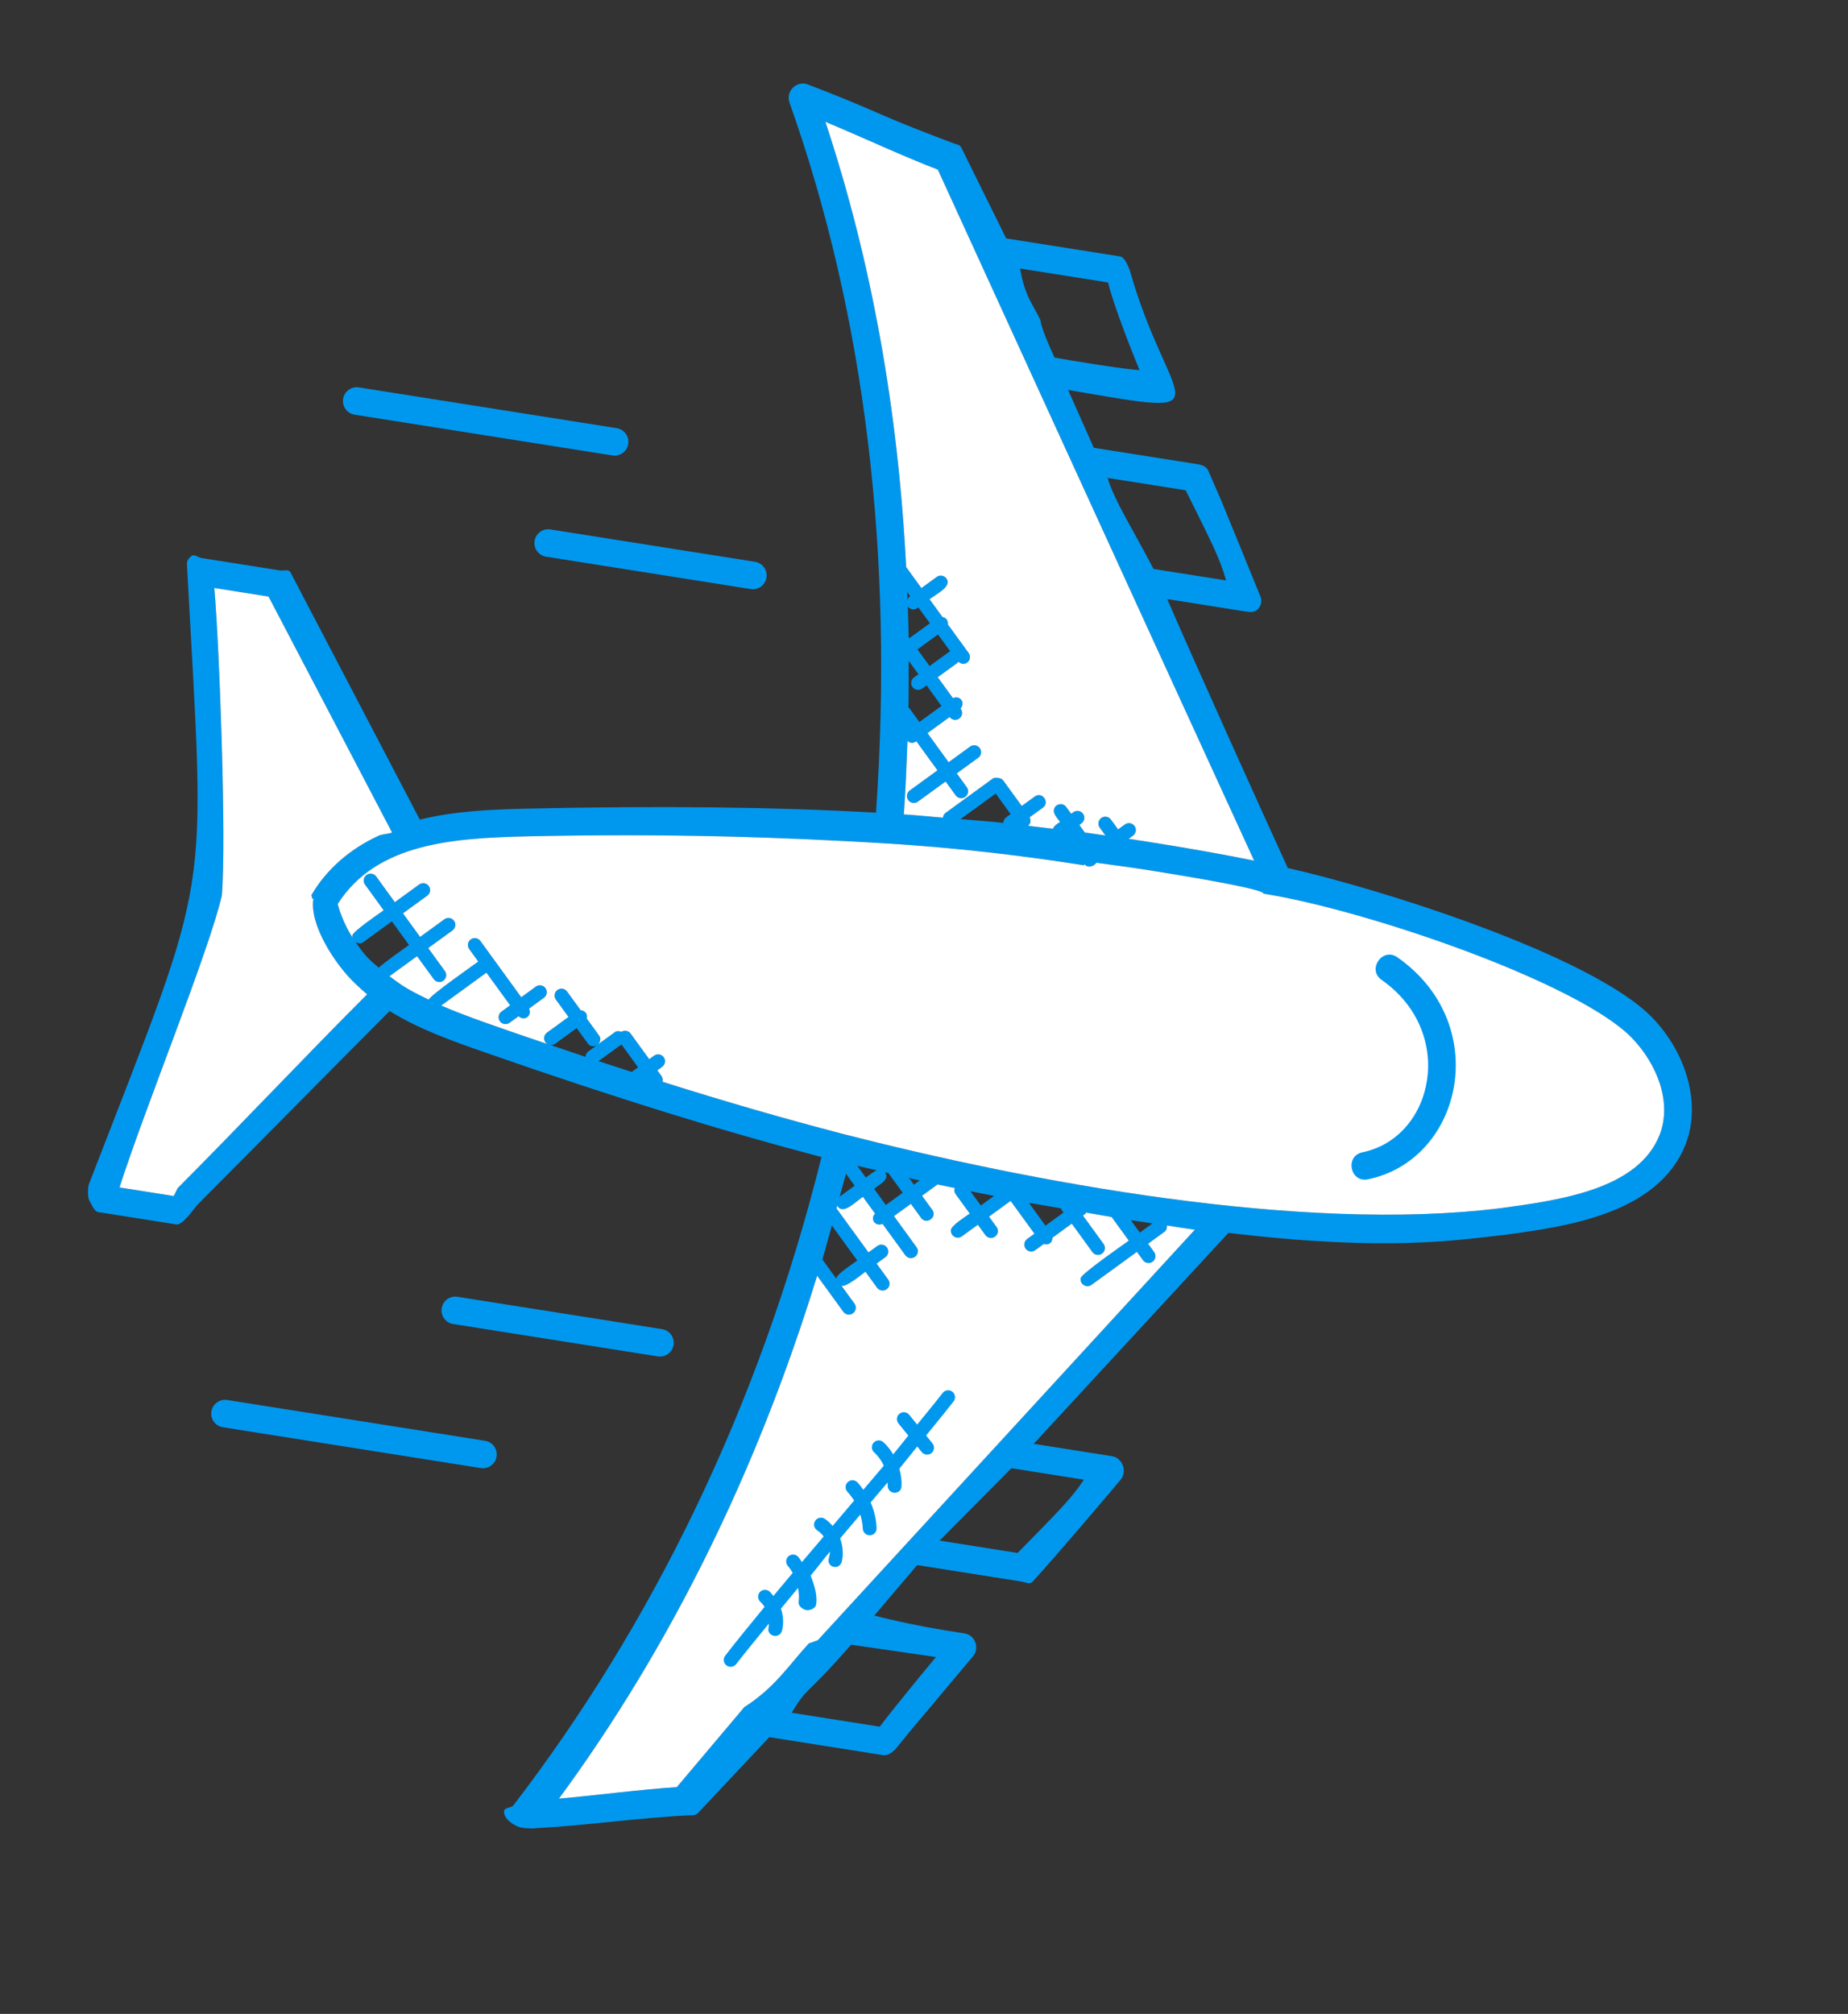 <?xml version="1.0" encoding="UTF-8"?> <svg xmlns="http://www.w3.org/2000/svg" width="67" height="73" viewBox="0 0 67 73" fill="none"><rect x="0" y="0" width="67" height="73" fill="#333333" stroke="none"/> <path d="M19.415 66.268C21.309 66.167 23.111 65.894 24.976 65.802C25.108 65.797 25.22 65.812 25.309 65.715L27.891 62.968L32.017 63.62C32.19 63.648 32.374 63.509 32.488 63.376C33.42 62.231 32.359 63.52 35.276 60.038C35.526 59.744 35.358 59.266 34.966 59.208C32.99 58.916 31.699 58.56 31.699 58.56L33.253 56.73L37.016 57.325C37.189 57.352 37.337 57.453 37.451 57.319C38.362 56.314 39.951 54.445 40.623 53.643C40.891 53.327 40.679 52.842 40.324 52.786L37.478 52.336L44.537 44.688C50.286 45.38 52.873 44.945 54.579 44.758C56.794 44.456 60.138 44.004 61.122 41.453C61.668 40.022 61.161 38.182 59.891 36.874C57.681 34.613 49.963 32.195 46.689 31.464C46.062 30.1 43.3 23.993 42.318 21.715L45.166 22.166C45.344 22.194 45.511 22.203 45.623 22.062C45.737 21.922 45.758 21.77 45.689 21.603C45.29 20.612 44.803 19.437 44.285 18.163L43.814 17.079C43.748 16.916 43.593 16.855 43.419 16.827L39.655 16.232L38.724 14.134C44.667 15.158 42.389 14.847 40.959 9.794C40.892 9.634 40.778 9.322 40.606 9.295L36.479 8.642L34.853 5.353C34.798 5.234 34.682 5.238 34.559 5.191C33.678 4.857 32.79 4.519 31.939 4.146C31.077 3.768 30.18 3.4 29.274 3.057C29.093 2.988 28.884 3.044 28.745 3.18C28.667 3.257 28.616 3.361 28.6 3.465C28.587 3.546 28.595 3.633 28.622 3.713C31.364 11.442 32.411 20.105 31.76 29.458C28.079 29.251 24.025 29.204 19.043 29.312C17.842 29.344 16.5 29.393 15.22 29.71L10.536 20.756C10.463 20.613 10.298 20.701 10.14 20.676L7.313 20.229C7.164 20.205 7.041 20.063 6.929 20.165C6.818 20.266 6.774 20.318 6.779 20.469C7.451 33.047 7.751 31.194 3.229 42.912C3.217 42.944 3.209 42.968 3.204 43.002C3.186 43.114 3.179 43.41 3.236 43.51C3.311 43.641 3.412 43.911 3.563 43.935L6.389 44.382C6.547 44.407 6.738 44.169 6.85 44.056L7.15 43.677C9.492 41.331 11.839 38.94 14.126 36.648C15.175 37.296 16.344 37.717 17.642 38.168C22.421 39.834 26.192 40.997 29.784 41.941C27.515 51.049 23.607 58.928 18.614 65.441C18.538 65.538 18.297 65.511 18.276 65.643C18.233 65.915 18.657 66.209 18.93 66.252C19.019 66.265 19.34 66.295 19.415 66.268ZM30.856 59.617C31.965 59.775 32.946 59.919 33.936 60.063C33.606 60.455 32.358 61.972 31.896 62.589L28.702 62.084C29.333 61.051 29.129 61.597 30.856 59.617ZM39.297 53.635C38.856 54.311 38.323 54.836 36.894 56.292L34.066 55.845L36.668 53.219L39.297 53.635ZM31.081 42.257C31.319 42.316 31.552 42.366 31.789 42.422C31.664 42.475 31.502 42.604 31.392 42.685L31.081 42.257ZM30.988 42.979L30.444 43.375C30.518 43.096 30.599 42.824 30.671 42.542L30.988 42.979ZM32.084 42.492C32.126 42.502 32.168 42.512 32.21 42.522L32.729 43.235L32.117 43.68L31.688 43.089C31.938 42.907 32.265 42.742 32.084 42.492ZM32.955 42.697C33.083 42.726 33.214 42.76 33.342 42.79L33.133 42.942L32.955 42.697ZM36.042 43.348L35.56 43.698L35.183 43.179C35.47 43.237 35.756 43.293 36.042 43.348ZM38.457 43.798C38.521 43.905 38.486 43.85 38.559 43.952L37.904 44.428L37.3 43.597C37.595 43.651 38.181 43.749 38.457 43.798ZM40.998 44.229C41.017 44.232 41.529 44.305 41.787 44.345L41.326 44.68L40.998 44.229ZM36.376 29.794C36.374 29.807 36.385 29.818 36.385 29.83C36.275 29.819 36.168 29.807 36.058 29.795C35.655 29.755 35.235 29.728 34.824 29.692L36.1 28.765L36.642 29.511C36.521 29.598 36.398 29.658 36.376 29.794ZM44.452 21.04L41.821 20.624C41.198 19.411 40.377 18.111 40.157 17.324L42.987 17.771C43.877 19.557 44.242 20.261 44.452 21.04ZM41.313 13.416C40.742 13.387 38.776 13.059 38.234 12.964C37.725 11.877 37.72 11.602 37.72 11.602C37.463 11.043 37.161 10.774 36.983 9.733L40.176 10.239C40.352 11.018 41.043 12.753 41.313 13.416ZM34.455 23.612C34.446 23.617 34.434 23.613 34.426 23.619L33.702 24.144L33.262 23.539L34.007 22.997L34.455 23.612ZM33.138 24.554C33.082 24.595 33.049 24.653 33.038 24.717C33.029 24.779 33.042 24.848 33.083 24.904C33.164 25.016 33.321 25.04 33.433 24.959L33.593 24.842L34.135 25.588L33.333 26.171L32.97 25.672C32.962 25.661 32.947 25.662 32.936 25.652C32.948 25.081 32.945 24.515 32.943 23.949L33.299 24.439L33.138 24.554ZM32.928 26.465L32.918 26.473C32.918 26.466 32.919 26.46 32.919 26.453L32.928 26.465ZM33.714 22.593L32.968 23.135L32.945 23.104C32.94 22.729 32.922 22.359 32.912 21.986C32.993 22.097 33.148 22.122 33.259 22.041L33.294 22.016L33.714 22.593ZM32.966 21.636C32.93 21.662 32.919 21.704 32.902 21.741C32.898 21.647 32.894 21.553 32.89 21.459L33 21.611L32.966 21.636ZM32.899 26.858C32.993 26.939 33.105 26.955 33.222 26.869L33.988 27.923L32.984 28.653C32.928 28.694 32.894 28.752 32.884 28.817C32.874 28.881 32.888 28.947 32.929 29.003C33.01 29.115 33.166 29.14 33.278 29.058L34.283 28.328L34.648 28.83C34.729 28.942 34.885 28.967 34.997 28.886C35.109 28.804 35.134 28.648 35.053 28.536L34.688 28.034L35.467 27.467C35.579 27.386 35.603 27.23 35.522 27.118C35.441 27.006 35.284 26.981 35.172 27.062L34.393 27.629L33.627 26.574L34.429 25.991C34.51 26.103 34.666 26.128 34.778 26.046C34.89 25.965 34.915 25.809 34.834 25.697L34.823 25.682C34.903 25.595 34.925 25.469 34.855 25.372C34.783 25.274 34.656 25.257 34.55 25.307L33.998 24.547L34.722 24.022C34.734 24.013 34.734 23.995 34.745 23.984C34.831 24.07 34.963 24.093 35.063 24.02C35.174 23.939 35.201 23.784 35.119 23.67L34.366 22.635C34.382 22.501 34.304 22.39 34.169 22.364L33.701 21.72C34 21.503 34.518 21.25 34.311 20.968C34.229 20.856 34.073 20.831 33.961 20.913L33.406 21.316L32.853 20.555C32.563 14.847 31.594 9.443 29.925 4.416C31.267 4.975 32.62 5.614 34.002 6.15C34.669 7.606 43.091 26.021 45.469 31.197C44.297 30.958 42.983 30.73 41.836 30.548C41.641 30.517 41.452 30.486 41.252 30.456C41.142 30.439 41.03 30.423 40.919 30.405L41.078 30.29C41.19 30.208 41.215 30.052 41.133 29.94C41.051 29.828 40.895 29.803 40.783 29.885L40.536 30.064L40.276 29.706C40.194 29.594 40.038 29.569 39.926 29.651C39.87 29.692 39.837 29.75 39.827 29.814C39.816 29.878 39.83 29.945 39.871 30L40.077 30.284C39.861 30.253 39.657 30.222 39.435 30.192C39.402 30.188 39.366 30.184 39.333 30.18L39.132 29.903L39.21 29.845C39.323 29.763 39.346 29.607 39.266 29.496C39.184 29.384 39.028 29.359 38.916 29.44L38.837 29.498L38.657 29.252C38.526 29.071 38.242 29.142 38.208 29.36C38.185 29.505 38.337 29.662 38.432 29.792C38.304 29.886 38.225 29.922 38.174 30.041C37.875 30.004 37.576 29.968 37.274 29.934C37.368 29.858 37.386 29.73 37.329 29.626L37.81 29.277C38.075 29.084 37.784 28.677 37.516 28.872L37.044 29.214L36.376 28.295C36.329 28.23 36.259 28.204 36.187 28.201C36.117 28.182 36.041 28.186 35.979 28.232L34.287 29.462C34.231 29.502 34.197 29.561 34.187 29.625C34.186 29.63 34.191 29.634 34.19 29.639C33.714 29.6 33.251 29.552 32.769 29.52C32.834 28.625 32.868 27.741 32.899 26.858ZM6.299 43.354L4.333 43.043C5.258 40.152 7.565 34.525 8.043 32.461C8.214 30.441 7.953 23.367 7.77 21.313L9.736 21.624L14.215 30.179C14.041 30.244 13.882 30.222 13.71 30.301C12.695 30.772 11.843 31.5 11.295 32.438C11.278 32.468 11.326 32.506 11.312 32.559C11.309 32.572 11.364 32.571 11.361 32.586C11.213 33.525 12.161 34.978 12.887 35.661C13.028 35.794 13.161 35.92 13.312 36.041C11.035 38.317 8.72 40.783 6.443 43.065L6.299 43.354ZM13.166 34.155L14.207 33.398L14.828 34.253C14.714 34.336 13.823 34.968 13.733 35.078C13.42 34.804 13.286 34.727 12.891 34.146C12.976 34.2 13.079 34.217 13.166 34.155ZM22.903 38.857C22.508 38.729 22.108 38.598 21.699 38.464L22.532 37.858L23.135 38.689L22.903 38.857ZM21.632 37.894L21.33 38.114C21.274 38.154 21.24 38.213 21.23 38.277C21.228 38.289 21.239 38.3 21.239 38.312C20.817 38.171 20.389 38.028 19.95 37.878C20.01 37.886 20.074 37.875 20.127 37.835L20.908 37.267L21.318 37.83C21.391 37.932 21.524 37.95 21.632 37.894ZM24.021 39.213C24.037 39.144 24.032 39.072 23.987 39.01L23.833 38.798L24.008 38.671C24.12 38.589 24.145 38.433 24.063 38.321C23.982 38.209 23.826 38.184 23.713 38.266L23.538 38.393L22.862 37.462C22.784 37.355 22.638 37.334 22.527 37.403C22.449 37.369 22.362 37.362 22.288 37.416L21.685 37.854C21.771 37.767 21.794 37.635 21.721 37.536L21.273 36.92C21.29 36.851 21.285 36.777 21.239 36.715C21.193 36.654 21.126 36.626 21.055 36.62L20.559 35.94C20.478 35.828 20.322 35.803 20.209 35.884C20.154 35.925 20.12 35.984 20.11 36.048C20.1 36.111 20.113 36.178 20.154 36.234L20.611 36.863L19.83 37.431C19.774 37.472 19.741 37.53 19.73 37.594C19.72 37.659 19.734 37.725 19.775 37.781C19.798 37.813 19.829 37.835 19.863 37.85C19.881 37.858 19.901 37.865 19.92 37.87C19.901 37.863 19.882 37.857 19.863 37.85C19.812 37.833 19.761 37.816 19.711 37.798C18.204 37.286 16.902 36.843 15.996 36.449L17.635 35.257L18.495 36.44L18.18 36.669C18.124 36.71 18.09 36.768 18.08 36.832C18.07 36.895 18.084 36.962 18.125 37.019C18.206 37.131 18.362 37.155 18.474 37.074L18.802 36.836C18.888 36.919 19.016 36.942 19.115 36.87C19.215 36.797 19.232 36.667 19.18 36.561L19.721 36.167C19.833 36.087 19.858 35.931 19.777 35.818C19.695 35.706 19.539 35.681 19.427 35.763L18.898 36.147L17.416 34.107C17.334 33.995 17.178 33.97 17.066 34.052C17.01 34.093 16.977 34.151 16.966 34.215C16.956 34.279 16.97 34.345 17.011 34.401L17.34 34.855C17.202 34.955 15.587 36.087 15.543 36.235C14.642 35.802 14.537 35.688 14.12 35.387L15.12 34.66L15.725 35.492C15.806 35.604 15.962 35.629 16.074 35.547C16.186 35.466 16.211 35.31 16.13 35.198L15.525 34.366L16.406 33.726C16.518 33.644 16.543 33.488 16.461 33.376C16.38 33.264 16.224 33.239 16.112 33.321L15.231 33.961L14.61 33.106L15.492 32.466C15.603 32.385 15.629 32.229 15.547 32.117C15.465 32.005 15.309 31.98 15.197 32.061L14.315 32.702L13.639 31.77C13.557 31.658 13.401 31.634 13.289 31.715C13.178 31.796 13.152 31.952 13.234 32.065L13.91 32.996C13.766 33.101 12.795 33.756 12.77 33.915C12.765 33.946 12.785 33.975 12.792 34.007C12.546 33.615 12.355 33.194 12.244 32.767C13.654 30.552 16.445 30.383 19.067 30.317C24.245 30.204 28.405 30.345 32.188 30.575C34.657 30.73 37.036 31.007 39.267 31.36C39.279 31.362 39.289 31.363 39.3 31.365C39.31 31.367 39.315 31.316 39.326 31.332C39.408 31.444 39.571 31.425 39.683 31.344L39.752 31.274C40.258 31.346 40.763 31.406 41.236 31.479C41.445 31.511 45.844 32.185 45.811 32.394C49.555 32.986 57.207 35.618 59.155 37.612C60.051 38.535 60.631 39.922 60.176 41.121C59.409 43.109 56.56 43.499 54.462 43.786C54.453 43.787 54.444 43.789 54.435 43.79C47.144 44.702 37.273 42.829 30.524 41.093C28.464 40.557 26.343 39.945 24.021 39.213ZM30.159 44.422L31.082 45.692C30.946 45.791 30.347 46.175 30.322 46.334C30.321 46.342 30.329 46.351 30.328 46.359L29.816 45.653C29.936 45.249 30.044 44.833 30.159 44.422ZM29.626 46.243L30.575 47.549C30.656 47.661 30.812 47.685 30.924 47.604C31.036 47.523 31.061 47.367 30.98 47.254L30.509 46.607C30.696 46.657 31.217 46.212 31.376 46.096L31.798 46.676C31.879 46.788 32.035 46.813 32.148 46.731C32.26 46.65 32.284 46.494 32.203 46.382L31.781 45.802L32.102 45.569C32.214 45.487 32.238 45.331 32.157 45.219C32.075 45.107 31.919 45.083 31.807 45.164L31.487 45.397L30.328 43.802C30.338 43.764 30.349 43.726 30.359 43.688C30.366 43.703 30.36 43.721 30.371 43.735C30.577 44.019 30.983 43.599 31.283 43.381L31.724 43.988C31.528 44.202 31.75 44.474 31.996 44.362L32.824 45.501C32.906 45.613 33.062 45.638 33.174 45.556C33.286 45.475 33.311 45.319 33.229 45.207L32.412 44.082L33.024 43.637L33.394 44.146C33.587 44.412 33.993 44.123 33.799 43.852L33.429 43.343L33.99 42.935C34.205 42.982 34.412 43.02 34.625 43.064C34.621 43.078 34.605 43.087 34.603 43.1C34.593 43.164 34.607 43.231 34.647 43.287L35.158 43.989C35.026 44.085 34.503 44.415 34.478 44.574C34.444 44.792 34.692 44.946 34.872 44.816L35.452 44.394L35.726 44.77C35.807 44.882 35.963 44.907 36.075 44.826C36.188 44.744 36.212 44.588 36.131 44.476L35.857 44.1L36.64 43.531L37.504 44.719L37.239 44.911C37.183 44.952 37.15 45.011 37.14 45.075C37.13 45.137 37.143 45.205 37.184 45.261C37.266 45.373 37.422 45.398 37.534 45.316L37.846 45.09C38.017 45.145 38.155 45.045 38.156 44.866L38.858 44.355L39.605 45.385C39.687 45.497 39.843 45.522 39.955 45.44C40.066 45.36 40.093 45.204 40.011 45.091L39.263 44.061C39.434 43.937 39.324 44.014 39.378 43.954C39.687 44.007 39.991 44.061 40.302 44.113L40.926 44.972C40.791 45.07 39.205 46.168 39.179 46.332C39.145 46.55 39.393 46.704 39.573 46.574L41.22 45.377L41.439 45.679C41.521 45.791 41.677 45.816 41.789 45.734C41.901 45.653 41.925 45.497 41.844 45.385L41.624 45.083L42.219 44.65C42.295 44.595 42.314 44.507 42.303 44.42C42.642 44.471 42.979 44.529 43.319 44.575C42.092 45.911 30.967 58.02 29.649 59.455L29.322 59.572C28.603 60.352 28.106 61.165 26.98 61.884L26.98 61.886L24.537 64.781C23.372 64.846 21.339 65.109 20.266 65.195C24.26 59.759 27.424 53.401 29.626 46.243Z" fill="#0098EF"></path> <path d="M23.987 39.01C24.032 39.072 24.037 39.144 24.021 39.213C26.343 39.945 28.464 40.557 30.524 41.093C37.273 42.829 47.144 44.702 54.435 43.79L54.462 43.786C56.56 43.499 59.409 43.109 60.176 41.121C60.631 39.922 60.051 38.535 59.155 37.612C57.207 35.618 49.555 32.986 45.811 32.394C45.844 32.185 41.445 31.511 41.236 31.479C40.763 31.406 40.258 31.346 39.752 31.274L39.683 31.344C39.571 31.425 39.408 31.444 39.326 31.332C39.315 31.316 39.31 31.367 39.3 31.365L39.267 31.36C37.036 31.007 34.657 30.73 32.188 30.575C28.405 30.345 24.245 30.204 19.067 30.317C16.445 30.383 13.654 30.552 12.244 32.767C12.355 33.194 12.546 33.615 12.792 34.007C12.785 33.975 12.765 33.946 12.77 33.915C12.795 33.756 13.766 33.101 13.91 32.996L13.234 32.065C13.152 31.952 13.178 31.796 13.289 31.715C13.401 31.634 13.557 31.658 13.639 31.77L14.315 32.702L15.197 32.061C15.309 31.98 15.465 32.005 15.547 32.117C15.629 32.229 15.603 32.385 15.492 32.466L14.61 33.106L15.231 33.961L16.112 33.321C16.224 33.239 16.38 33.264 16.461 33.376C16.543 33.488 16.518 33.644 16.406 33.726L15.525 34.366L16.13 35.198C16.211 35.31 16.186 35.466 16.074 35.547C15.962 35.629 15.806 35.604 15.725 35.492L15.12 34.66L14.12 35.387C14.537 35.688 14.642 35.802 15.543 36.235C15.587 36.087 17.202 34.955 17.34 34.855L17.011 34.401C16.97 34.345 16.956 34.279 16.966 34.215C16.977 34.151 17.01 34.093 17.066 34.052C17.178 33.97 17.334 33.995 17.416 34.107L18.898 36.147L19.427 35.763C19.539 35.681 19.695 35.706 19.777 35.818C19.858 35.931 19.833 36.087 19.721 36.167L19.18 36.561C19.232 36.667 19.215 36.797 19.115 36.87C19.016 36.942 18.888 36.919 18.802 36.836L18.474 37.074C18.362 37.155 18.206 37.131 18.125 37.019C18.084 36.962 18.07 36.895 18.08 36.832C18.09 36.768 18.124 36.71 18.18 36.669L18.495 36.44L17.635 35.257L15.996 36.449C16.902 36.843 18.204 37.286 19.711 37.798L19.863 37.85C19.829 37.835 19.798 37.813 19.775 37.781C19.734 37.725 19.72 37.659 19.73 37.594C19.741 37.53 19.774 37.472 19.83 37.431L20.611 36.863L20.154 36.234C20.113 36.178 20.1 36.111 20.11 36.048C20.12 35.984 20.154 35.925 20.209 35.884C20.322 35.803 20.478 35.828 20.559 35.94L21.055 36.62C21.126 36.626 21.193 36.654 21.239 36.715C21.285 36.777 21.29 36.851 21.273 36.92L21.721 37.536C21.794 37.635 21.771 37.767 21.685 37.854L22.288 37.416C22.362 37.362 22.449 37.369 22.527 37.403C22.638 37.334 22.784 37.355 22.862 37.462L23.538 38.393L23.713 38.266C23.826 38.184 23.982 38.209 24.063 38.321C24.145 38.433 24.12 38.589 24.008 38.671L23.833 38.798L23.987 39.01Z" fill="white"></path> <path d="M29.626 46.243L30.575 47.549C30.656 47.661 30.812 47.685 30.924 47.604C31.036 47.523 31.061 47.367 30.98 47.254L30.509 46.607C30.696 46.657 31.217 46.212 31.376 46.096L31.798 46.676C31.879 46.788 32.035 46.813 32.148 46.731C32.26 46.65 32.284 46.494 32.203 46.382L31.781 45.802L32.102 45.569C32.214 45.487 32.238 45.331 32.157 45.219C32.075 45.107 31.919 45.083 31.807 45.164L31.487 45.397L30.328 43.802C30.338 43.764 30.349 43.726 30.359 43.688C30.366 43.703 30.36 43.721 30.371 43.735C30.577 44.019 30.983 43.599 31.283 43.381L31.724 43.988C31.528 44.202 31.75 44.474 31.996 44.362L32.824 45.501C32.906 45.613 33.062 45.638 33.174 45.556C33.286 45.475 33.311 45.319 33.229 45.207L32.412 44.082L33.024 43.637L33.394 44.146C33.587 44.412 33.993 44.123 33.799 43.852L33.429 43.343L33.99 42.935C34.205 42.982 34.412 43.02 34.625 43.064C34.621 43.078 34.605 43.087 34.603 43.1C34.593 43.164 34.607 43.231 34.647 43.287L35.158 43.989C35.026 44.085 34.503 44.415 34.478 44.574C34.444 44.792 34.692 44.946 34.872 44.816L35.452 44.394L35.726 44.77C35.807 44.882 35.963 44.907 36.075 44.826C36.188 44.744 36.212 44.588 36.131 44.476L35.857 44.1L36.64 43.531L37.504 44.719L37.239 44.911C37.183 44.952 37.15 45.011 37.14 45.075C37.13 45.137 37.143 45.205 37.184 45.261C37.266 45.373 37.422 45.398 37.534 45.316L37.846 45.09C38.017 45.145 38.155 45.045 38.156 44.866L38.858 44.355L39.605 45.385C39.687 45.497 39.843 45.522 39.955 45.44C40.066 45.36 40.093 45.204 40.011 45.091L39.263 44.061C39.434 43.937 39.324 44.014 39.378 43.954C39.687 44.007 39.991 44.061 40.302 44.113L40.926 44.972C40.791 45.07 39.205 46.168 39.179 46.332C39.145 46.55 39.393 46.704 39.573 46.574L41.22 45.377L41.439 45.679C41.521 45.791 41.677 45.816 41.789 45.734C41.901 45.653 41.925 45.497 41.844 45.385L41.624 45.083L42.219 44.65C42.295 44.595 42.314 44.507 42.303 44.42C42.642 44.471 42.979 44.529 43.319 44.575C42.092 45.911 30.967 58.02 29.649 59.455L29.322 59.572C28.603 60.352 28.106 61.165 26.98 61.884L26.98 61.886L24.537 64.781C23.372 64.846 21.339 65.109 20.266 65.195C24.26 59.759 27.424 53.401 29.626 46.243Z" fill="white"></path> <path d="M32.899 26.858C32.993 26.939 33.105 26.955 33.222 26.869L33.988 27.923L32.984 28.653C32.928 28.694 32.894 28.752 32.884 28.817C32.874 28.881 32.888 28.947 32.929 29.003C33.01 29.115 33.166 29.14 33.278 29.058L34.283 28.328L34.648 28.83C34.729 28.942 34.885 28.967 34.997 28.886C35.109 28.804 35.134 28.648 35.053 28.536L34.688 28.034L35.467 27.467C35.579 27.386 35.603 27.23 35.522 27.118C35.441 27.006 35.284 26.981 35.172 27.062L34.393 27.629L33.627 26.574L34.429 25.991C34.51 26.103 34.666 26.128 34.778 26.046C34.89 25.965 34.915 25.809 34.834 25.697L34.823 25.682C34.903 25.595 34.925 25.469 34.855 25.372C34.783 25.274 34.656 25.257 34.55 25.307L33.998 24.547L34.722 24.022C34.734 24.013 34.734 23.995 34.745 23.984C34.831 24.07 34.963 24.093 35.063 24.02C35.174 23.939 35.201 23.784 35.119 23.67L34.366 22.635C34.382 22.501 34.304 22.39 34.169 22.364L33.701 21.72C34 21.503 34.518 21.25 34.311 20.968C34.229 20.856 34.073 20.831 33.961 20.913L33.406 21.316L32.853 20.555C32.563 14.847 31.594 9.443 29.925 4.416C31.267 4.975 32.62 5.614 34.002 6.15C34.669 7.606 43.091 26.021 45.469 31.197C44.297 30.958 42.983 30.73 41.836 30.548C41.641 30.517 41.452 30.486 41.252 30.456C41.142 30.439 41.03 30.423 40.919 30.405L41.078 30.29C41.19 30.208 41.215 30.052 41.133 29.94C41.051 29.828 40.895 29.803 40.783 29.885L40.536 30.064L40.276 29.706C40.194 29.594 40.038 29.569 39.926 29.651C39.87 29.692 39.837 29.75 39.827 29.814C39.816 29.878 39.83 29.945 39.871 30L40.077 30.284C39.861 30.253 39.657 30.222 39.435 30.192C39.402 30.188 39.366 30.184 39.333 30.18L39.132 29.903L39.21 29.845C39.323 29.763 39.346 29.607 39.266 29.496C39.184 29.384 39.028 29.359 38.916 29.44L38.837 29.498L38.657 29.252C38.526 29.071 38.242 29.142 38.208 29.36C38.185 29.505 38.337 29.662 38.432 29.792C38.304 29.886 38.225 29.922 38.174 30.041C37.875 30.004 37.576 29.968 37.274 29.934C37.368 29.858 37.386 29.73 37.329 29.626L37.81 29.277C38.075 29.084 37.784 28.677 37.516 28.872L37.044 29.214L36.376 28.295C36.329 28.23 36.259 28.204 36.187 28.201C36.117 28.182 36.041 28.186 35.979 28.232L34.287 29.462C34.231 29.502 34.197 29.561 34.187 29.625C34.186 29.63 34.191 29.634 34.19 29.639C33.714 29.6 33.251 29.552 32.769 29.52C32.834 28.625 32.868 27.741 32.899 26.858Z" fill="white"></path> <path d="M6.299 43.354L4.333 43.043C5.258 40.152 7.565 34.525 8.043 32.461C8.214 30.441 7.953 23.367 7.77 21.313L9.736 21.624L14.215 30.179C14.041 30.244 13.882 30.222 13.71 30.301C12.695 30.772 11.843 31.5 11.295 32.438C11.278 32.468 11.326 32.506 11.312 32.559C11.309 32.572 11.364 32.571 11.361 32.586C11.213 33.525 12.161 34.978 12.887 35.661C13.028 35.794 13.161 35.92 13.312 36.041C11.035 38.317 8.72 40.783 6.443 43.065L6.299 43.354Z" fill="white"></path> <path d="M50.663 34.7C50.119 34.319 49.555 35.147 50.09 35.519C52.807 37.417 51.998 41.228 49.395 41.769C48.749 41.905 48.95 42.883 49.598 42.748C53.035 42.035 54.125 37.12 50.663 34.7Z" fill="#0098EF"></path> <path d="M24.419 48.751C24.463 48.478 24.276 48.222 24.004 48.179L16.586 47.006C16.313 46.962 16.057 47.149 16.014 47.421C15.971 47.694 16.157 47.95 16.43 47.993L23.848 49.166C24.12 49.21 24.376 49.023 24.419 48.751Z" fill="#0098EF"></path> <path d="M18.002 52.798C18.045 52.525 17.859 52.269 17.586 52.226L8.236 50.747C7.964 50.704 7.708 50.891 7.664 51.163C7.621 51.436 7.808 51.692 8.08 51.735L17.43 53.214C17.703 53.257 17.959 53.071 18.002 52.798Z" fill="#0098EF"></path> <path d="M27.789 20.936C27.832 20.663 27.645 20.407 27.373 20.364L19.954 19.191C19.681 19.147 19.425 19.334 19.382 19.606C19.339 19.879 19.525 20.135 19.798 20.178L27.217 21.352C27.49 21.395 27.745 21.208 27.789 20.936Z" fill="#0098EF"></path> <path d="M22.777 16.093C22.82 15.821 22.634 15.565 22.361 15.521L13.012 14.043C12.74 14 12.483 14.186 12.44 14.459C12.397 14.731 12.584 14.988 12.856 15.031L22.205 16.509C22.479 16.552 22.734 16.366 22.777 16.093Z" fill="#0098EF"></path> <path d="M27.876 58.853C27.873 58.899 27.875 58.947 27.866 58.992C27.821 59.141 27.918 59.263 28.051 59.293C28.186 59.325 28.32 59.241 28.352 59.107C28.42 58.837 28.4 58.562 28.313 58.31C28.521 58.059 28.723 57.81 28.933 57.56C28.963 57.729 28.977 57.9 28.953 58.071C28.935 58.207 29.1 58.344 29.238 58.363C29.373 58.381 29.567 58.299 29.588 58.165C29.588 58.163 29.589 58.161 29.589 58.159C29.644 57.81 29.514 57.443 29.392 57.111C29.636 56.823 29.844 56.531 30.088 56.245C30.09 56.327 30.069 56.407 30.047 56.488C30.008 56.635 30.083 56.757 30.216 56.792C30.349 56.828 30.482 56.747 30.518 56.613C30.586 56.335 30.559 56.036 30.459 55.766C30.515 55.7 30.571 55.631 30.627 55.566C30.814 55.348 31.002 55.123 31.191 54.902C31.239 55.068 31.275 55.237 31.28 55.41C31.285 55.547 31.4 55.656 31.539 55.652C31.675 55.647 31.784 55.546 31.781 55.394C31.771 55.073 31.694 54.756 31.565 54.461C31.77 54.22 31.974 53.981 32.178 53.739C32.178 53.774 32.186 53.807 32.184 53.841C32.174 53.978 32.278 54.098 32.416 54.109C32.553 54.119 32.679 54.032 32.683 53.877C32.699 53.662 32.664 53.447 32.606 53.237C32.828 52.97 33.035 52.701 33.255 52.433L33.419 52.636C33.506 52.742 33.664 52.758 33.772 52.671C33.877 52.584 33.894 52.427 33.807 52.318L33.576 52.034C33.91 51.621 34.255 51.209 34.574 50.795C34.655 50.691 34.638 50.531 34.527 50.445C34.417 50.362 34.261 50.382 34.176 50.492C33.882 50.873 33.562 51.255 33.253 51.637L32.962 51.281C32.875 51.174 32.717 51.158 32.609 51.245C32.56 51.286 32.53 51.341 32.521 51.4C32.51 51.467 32.527 51.54 32.574 51.598L32.931 52.037C32.747 52.264 32.571 52.491 32.383 52.718C32.283 52.554 32.169 52.399 32.025 52.273C31.921 52.182 31.763 52.192 31.672 52.295C31.64 52.333 31.619 52.376 31.612 52.422C31.599 52.504 31.627 52.59 31.694 52.648C31.843 52.78 31.958 52.947 32.042 53.127C31.795 53.422 31.548 53.711 31.299 54.002C31.233 53.91 31.167 53.816 31.089 53.734C30.993 53.634 30.835 53.63 30.735 53.725C30.693 53.765 30.668 53.814 30.66 53.867C30.648 53.941 30.67 54.019 30.726 54.078C30.817 54.174 30.896 54.281 30.966 54.393C30.725 54.675 30.486 54.962 30.247 55.241C30.227 55.264 30.207 55.288 30.187 55.312C30.102 55.213 30.009 55.12 29.897 55.05C29.78 54.977 29.626 55.013 29.552 55.13C29.534 55.159 29.522 55.19 29.517 55.224C29.502 55.319 29.544 55.419 29.631 55.475C29.722 55.532 29.797 55.607 29.863 55.693C29.599 56 29.338 56.312 29.073 56.623C29.029 56.56 28.993 56.492 28.942 56.435C28.852 56.33 28.694 56.32 28.589 56.409C28.543 56.45 28.515 56.503 28.506 56.559C28.495 56.629 28.513 56.704 28.564 56.762C28.632 56.839 28.688 56.925 28.739 57.014C28.503 57.293 28.273 57.568 28.04 57.849C27.994 57.795 27.955 57.738 27.902 57.69C27.799 57.599 27.64 57.608 27.548 57.711C27.516 57.748 27.496 57.792 27.488 57.838C27.476 57.919 27.503 58.005 27.569 58.064C27.628 58.116 27.678 58.179 27.72 58.244C27.235 58.835 26.747 59.426 26.292 60.017C26.266 60.05 26.251 60.089 26.244 60.13C26.23 60.218 26.264 60.309 26.339 60.367C26.449 60.451 26.605 60.431 26.69 60.321C27.068 59.833 27.476 59.343 27.876 58.853Z" fill="#0098EF"></path> </svg> 